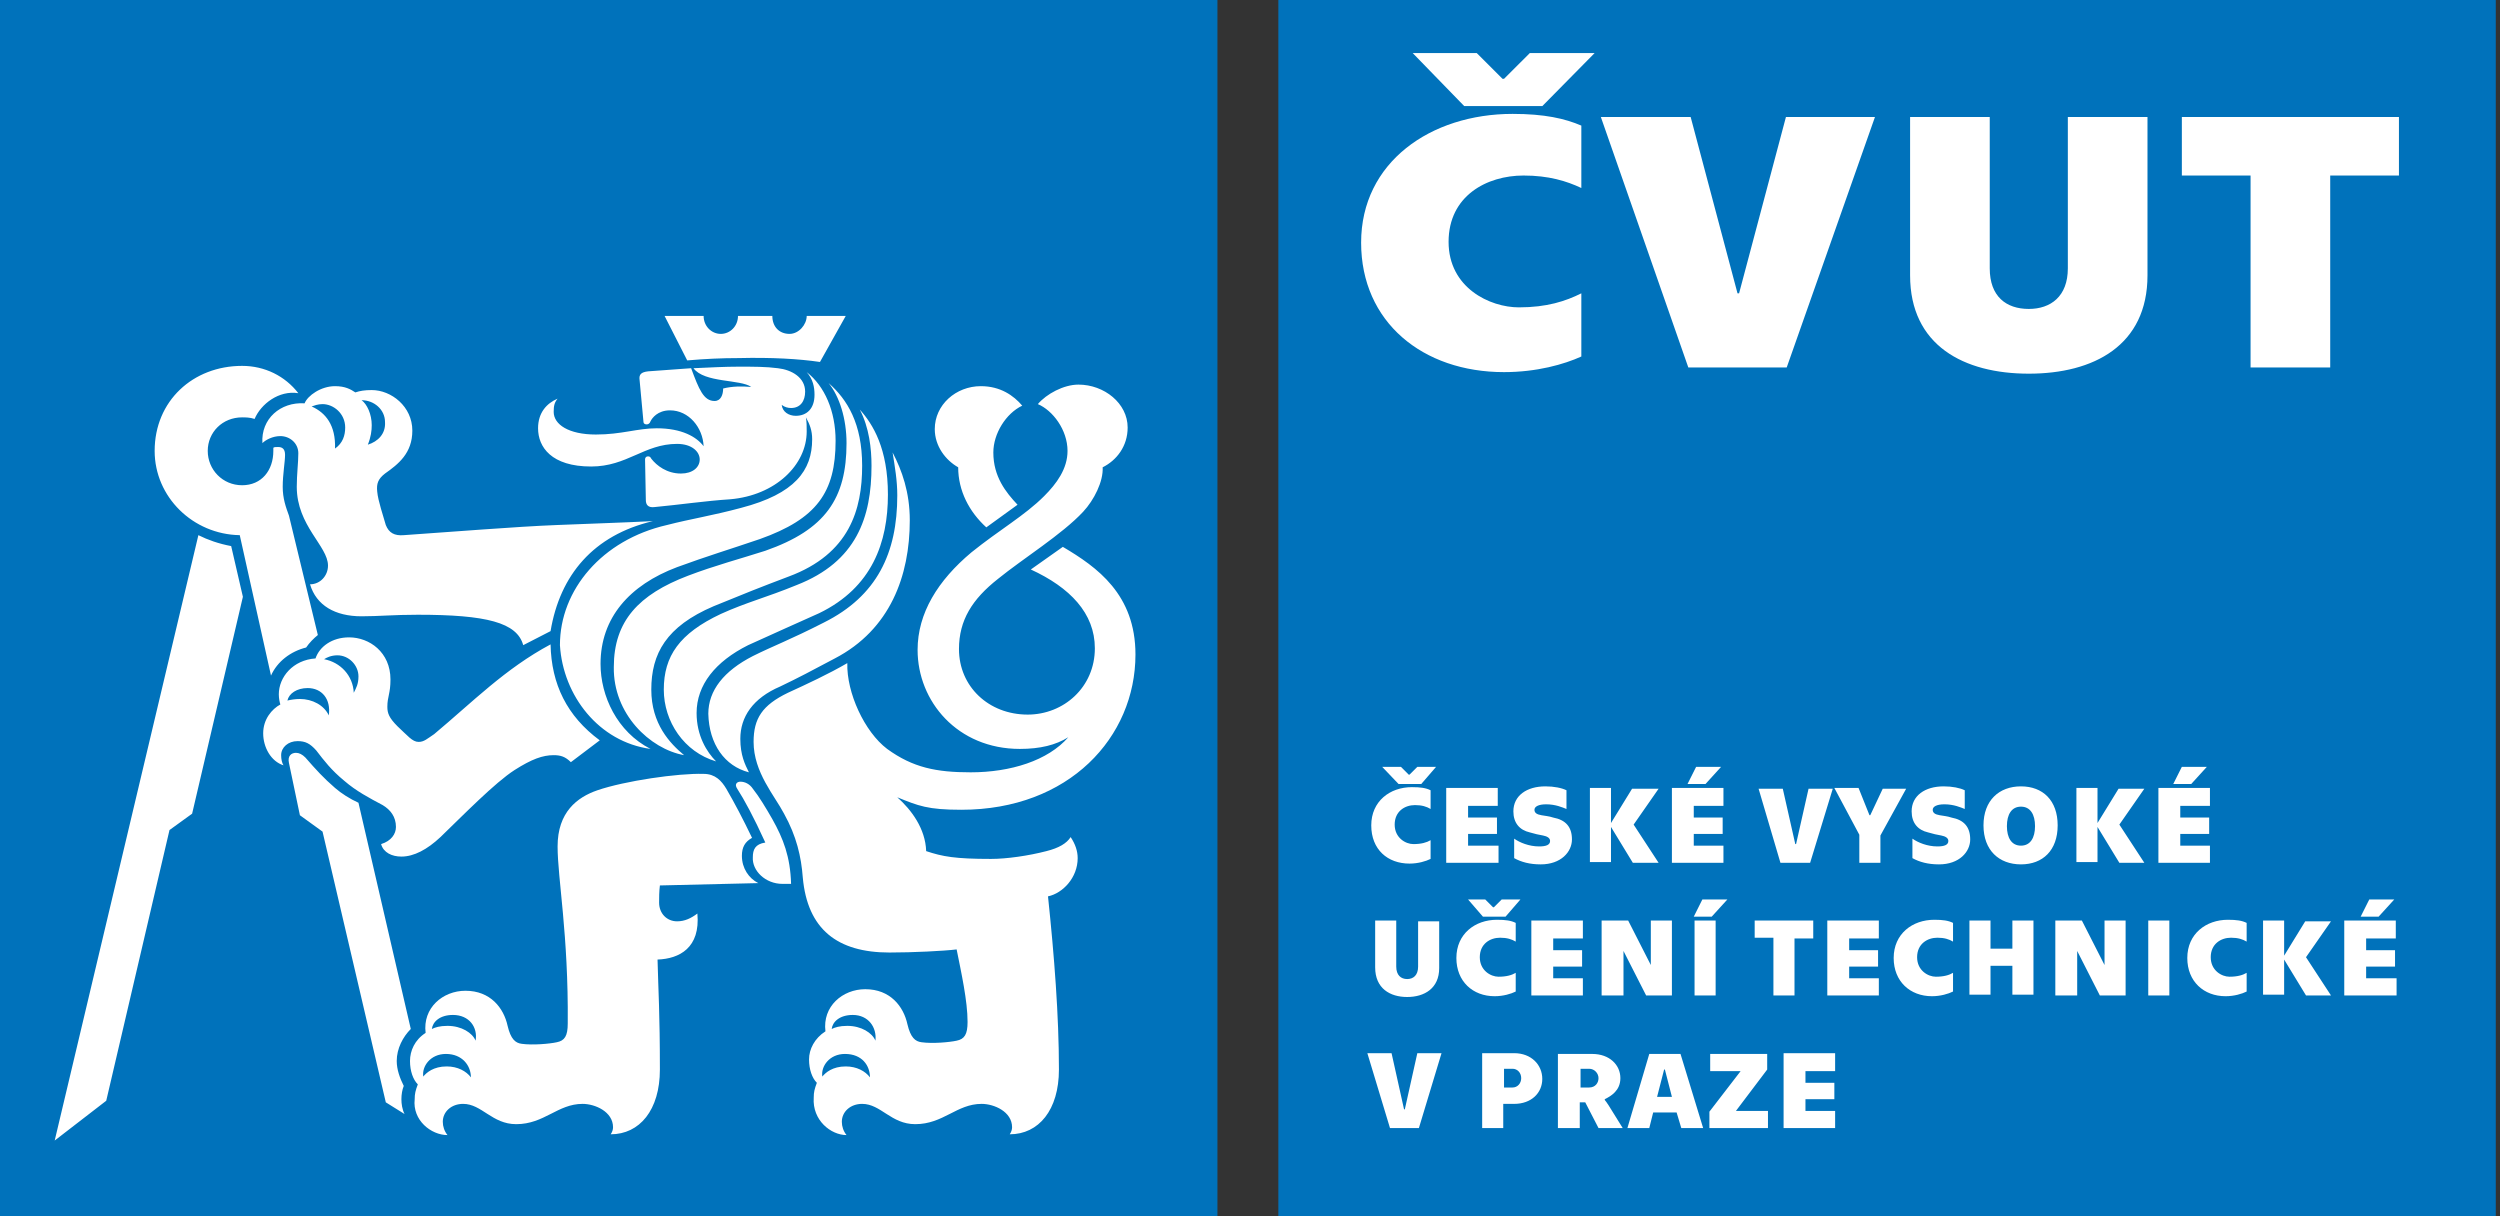 <?xml version="1.0" encoding="UTF-8"?> <svg xmlns="http://www.w3.org/2000/svg" width="185" height="90" viewBox="0 0 185 90" fill="none"><rect x="0" y="0" width="185" height="90" fill="#333333" stroke="none"/><g clip-path="url(#clip0)"><path d="M184.688 0H94.598V90H184.688V0Z" fill="#0072BB"></path><path d="M166.542 12.989V27.191H172.436V12.989H177.522V8.659H161.457V12.989H166.542ZM147.241 8.659H141.347V20.378C141.347 25.574 145.334 27.652 150.131 27.652C154.927 27.652 158.914 25.574 158.914 20.378V8.659H153.02V19.859C153.02 21.937 151.749 22.861 150.131 22.861C148.455 22.861 147.241 21.937 147.241 19.859V8.659ZM124.935 27.191H132.217L138.747 8.659H132.159L128.692 21.706H128.576L125.109 8.659H118.463L124.935 27.191ZM100.723 17.954C100.723 23.842 105.288 27.537 111.298 27.537C113.725 27.537 115.747 26.96 117.019 26.382V21.706C115.863 22.284 114.476 22.745 112.396 22.745C110.258 22.745 107.195 21.302 107.195 17.896C107.195 14.49 110.026 12.989 112.742 12.989C114.592 12.989 115.921 13.393 117.019 13.913V9.294C115.805 8.775 114.303 8.428 111.933 8.428C105.866 8.428 100.723 12.008 100.723 17.954Z" fill="white"></path><path d="M104.539 3.926L108.353 7.851H114.132L118.003 3.926H113.207L111.3 5.831H111.185L109.278 3.926H104.539Z" fill="white"></path><path d="M90.09 0H0V90H90.09V0Z" fill="#0072BB"></path><path d="M72.987 39.025L75.298 37.351C74.431 36.427 73.507 35.273 73.507 33.483C73.507 32.097 74.431 30.596 75.645 30.019C75.009 29.269 74.027 28.576 72.582 28.576C70.733 28.576 69.173 29.962 69.173 31.751C69.173 33.021 69.982 34.06 70.906 34.58C70.906 36.312 71.716 37.87 72.987 39.025ZM60.678 26.786L62.585 23.38H59.696C59.696 24.015 59.118 24.708 58.425 24.708C57.673 24.708 57.153 24.189 57.153 23.38H54.611C54.611 24.131 54.033 24.708 53.339 24.708C52.646 24.708 52.068 24.131 52.068 23.38H49.179L50.854 26.671C52.184 26.555 53.397 26.498 54.668 26.498C57.095 26.44 59.118 26.555 60.678 26.786ZM55.42 57.152C55.131 56.575 54.784 55.882 54.784 54.67C54.784 53.053 55.709 51.668 57.731 50.802C59.06 50.167 60.043 49.647 61.776 48.724C65.879 46.588 67.324 42.604 67.324 38.505C67.324 36.427 66.746 34.811 66.052 33.483C66.226 34.58 66.399 35.561 66.399 36.658C66.399 40.93 64.897 44.105 60.967 46.068C58.482 47.338 57.211 47.8 55.709 48.55C53.57 49.647 52.415 51.09 52.415 52.822C52.472 55.074 53.628 56.69 55.42 57.152ZM52.992 56.344C52.299 55.651 51.548 54.439 51.548 52.765C51.548 50.686 52.935 48.955 55.362 47.742C57.5 46.761 58.714 46.241 60.62 45.375C64.55 43.47 65.706 40.122 65.706 36.6C65.706 33.194 64.608 31.405 63.625 30.308C64.319 31.636 64.492 33.194 64.492 34.464C64.492 38.275 63.394 41.565 58.945 43.297C56.691 44.221 55.246 44.567 53.339 45.433C50.276 46.876 49.121 48.55 49.121 51.033C49.121 53.4 50.623 55.651 52.992 56.344ZM50.623 55.882C49.583 55.016 48.196 53.573 48.196 51.033C48.196 48.377 49.294 46.357 52.819 44.856C55.073 43.932 56.229 43.47 58.367 42.662C62.874 40.988 63.799 37.697 63.799 34.464C63.799 31.347 62.701 29.557 61.314 28.345C62.123 29.326 62.643 31.001 62.643 32.79C62.643 36.889 61.083 39.198 56.633 40.757C54.842 41.334 52.877 41.854 50.912 42.604C47.272 43.99 45.422 45.953 45.422 49.359C45.365 52.822 48.081 55.42 50.623 55.882ZM48.138 55.42C45.654 54.15 44.44 51.495 44.44 49.128C44.44 45.722 46.578 43.297 50.103 41.969C52.299 41.161 54.033 40.641 56.229 39.891C60.447 38.39 61.834 36.427 61.834 32.617C61.834 30.423 61.025 28.576 59.696 27.537C60.158 28.056 60.274 28.634 60.274 29.211C60.274 30.25 59.696 30.77 58.887 30.77C58.367 30.77 57.904 30.481 57.847 29.962C58.078 30.135 58.309 30.192 58.54 30.192C59.233 30.192 59.58 29.673 59.58 28.98C59.58 27.941 58.598 27.364 57.558 27.248C56.691 27.133 55.766 27.133 54.668 27.133C53.628 27.133 52.588 27.191 51.317 27.248C52.126 28.345 54.784 28.056 55.593 28.634C54.9 28.576 54.206 28.576 53.513 28.749C53.513 29.211 53.339 29.673 52.877 29.673C52.068 29.673 51.721 28.807 51.143 27.248L47.965 27.479C47.445 27.537 47.272 27.71 47.329 28.114L47.618 31.232C47.618 31.347 47.734 31.405 47.849 31.405C47.965 31.405 48.081 31.347 48.138 31.174C48.254 30.943 48.658 30.366 49.583 30.366C50.97 30.366 52.01 31.636 52.068 33.021C51.548 32.328 50.45 31.693 48.601 31.693C47.156 31.693 46 32.155 44.093 32.155C42.071 32.155 40.973 31.405 40.973 30.481C40.973 30.019 41.031 29.788 41.262 29.5C40.453 29.846 39.817 30.539 39.817 31.693C39.817 33.079 40.8 34.522 43.747 34.522C46.405 34.522 47.676 32.848 50.103 32.848C51.201 32.848 51.779 33.425 51.779 34.003C51.779 34.58 51.259 35.042 50.392 35.042C49.352 35.042 48.601 34.464 48.196 33.945C48.138 33.829 48.081 33.772 47.965 33.772C47.792 33.772 47.734 33.887 47.734 34.003L47.792 37.005C47.792 37.351 47.965 37.582 48.427 37.524C50.276 37.351 52.241 37.062 54.033 36.947C57.384 36.658 59.696 34.407 59.696 31.924C59.696 31.578 59.696 31.232 59.638 30.885C59.927 31.405 60.1 31.867 60.1 32.502C60.1 34.811 58.829 36.543 54.842 37.582C52.704 38.159 51.143 38.39 49.352 38.852C44.556 39.949 41.435 43.643 41.435 47.742C41.666 51.495 44.325 54.901 48.138 55.42ZM27.22 32.906C27.451 32.328 27.508 31.867 27.508 31.462C27.508 30.654 27.162 29.904 26.757 29.615C27.682 29.615 28.491 30.308 28.491 31.232C28.549 32.097 27.971 32.675 27.22 32.906ZM38.719 47.742L40.742 46.703C41.435 42.547 43.92 39.602 48.312 38.563C46 38.679 44.035 38.736 41.204 38.852C38.199 38.967 33.287 39.371 29.878 39.602C29.184 39.66 28.78 39.429 28.549 38.852C28.375 38.217 27.971 37.062 27.913 36.37C27.855 35.792 27.971 35.446 28.491 35.042C29.473 34.349 30.513 33.541 30.513 31.867C30.513 30.077 28.953 28.865 27.508 28.865C26.988 28.865 26.642 28.922 26.295 29.038C25.948 28.807 25.544 28.576 24.792 28.576C23.752 28.576 22.77 29.269 22.539 29.846C20.747 29.731 19.303 31.001 19.418 32.79C19.649 32.559 20.169 32.271 20.747 32.271C21.441 32.271 22.076 32.79 22.076 33.541C22.076 34.233 21.961 35.099 21.961 36.023C21.961 38.91 24.272 40.41 24.272 41.854C24.272 42.604 23.695 43.239 22.943 43.239C23.405 44.798 24.792 45.606 26.757 45.606C28.029 45.606 29.127 45.491 30.918 45.491C36.003 45.491 38.257 46.068 38.719 47.742ZM57.904 65.407H58.54C58.482 63.387 57.962 62.059 57.153 60.616C56.691 59.808 56.171 58.942 55.709 58.364C55.477 58.018 55.131 57.845 54.784 57.845C54.553 57.845 54.322 58.018 54.553 58.364C55.073 59.172 55.766 60.443 56.633 62.348C55.882 62.463 55.709 62.867 55.709 63.444C55.651 64.426 56.633 65.407 57.904 65.407ZM24.792 33.194C24.85 31.462 24.099 30.539 23.059 30.077C23.232 30.019 23.521 29.904 23.868 29.904C24.677 29.904 25.544 30.596 25.544 31.636C25.544 32.213 25.37 32.79 24.792 33.194ZM64.781 77.011C64.55 76.434 63.741 75.914 62.701 75.914C62.123 75.914 61.776 76.029 61.545 76.145C61.603 75.625 62.123 75.106 63.105 75.106C64.261 75.106 64.897 76.029 64.781 77.011ZM64.377 79.724C64.03 79.262 63.394 78.916 62.585 78.916C61.603 78.916 61.083 79.378 60.852 79.666C60.736 78.916 61.372 77.992 62.527 77.992C63.799 77.992 64.377 78.858 64.377 79.724ZM20.054 49.994C20.516 48.955 21.499 48.204 22.654 47.915C22.886 47.569 23.232 47.223 23.521 46.992L21.383 38.159C21.152 37.524 20.921 36.889 20.921 36.023C20.921 35.099 21.094 34.176 21.094 33.656C21.094 33.194 20.863 33.079 20.574 33.079C20.401 33.079 20.285 33.079 20.227 33.137V33.367C20.227 34.811 19.36 35.908 17.916 35.908C16.471 35.908 15.373 34.753 15.373 33.367C15.373 31.982 16.471 30.885 17.916 30.885C18.147 30.885 18.494 30.885 18.84 31.001C19.303 29.904 20.632 28.865 22.076 29.096C21.094 27.826 19.592 27.075 17.916 27.075C14.275 27.075 11.444 29.673 11.444 33.367C11.444 36.774 14.275 39.545 17.742 39.602L20.054 49.994ZM29.704 63.387C30.629 63.387 31.611 62.867 32.594 61.944C34.27 60.327 36.639 57.903 38.084 56.979C39.355 56.171 40.164 55.882 40.973 55.882C41.493 55.882 41.84 55.997 42.244 56.401L44.382 54.785C41.955 52.995 40.8 50.629 40.742 47.684C37.39 49.474 34.963 51.956 32.131 54.323C31.611 54.67 31.38 54.901 30.976 54.901C30.513 54.901 30.167 54.439 29.415 53.746C28.78 53.111 28.664 52.765 28.664 52.303C28.664 51.552 28.895 51.321 28.895 50.282C28.895 48.262 27.335 47.165 25.833 47.165C24.561 47.165 23.637 47.858 23.348 48.724C21.672 48.839 20.632 50.109 20.632 51.379C20.632 51.668 20.69 51.956 20.747 52.13C20.112 52.476 19.476 53.226 19.476 54.266C19.476 55.305 20.054 56.344 20.979 56.633C20.863 56.459 20.805 56.171 20.805 55.882C20.805 55.305 21.325 54.843 22.019 54.843C22.596 54.843 22.943 55.016 23.405 55.536C23.983 56.286 24.503 56.979 25.486 57.787C26.353 58.538 27.335 59.057 28.317 59.577C28.895 59.923 29.3 60.443 29.3 61.193C29.3 61.713 28.953 62.232 28.202 62.463C28.375 63.098 29.011 63.387 29.704 63.387ZM26.179 51.264C26.122 49.994 25.197 49.012 23.983 48.781C24.157 48.666 24.503 48.493 24.966 48.493C25.833 48.493 26.526 49.243 26.526 50.051C26.526 50.629 26.353 50.917 26.179 51.264ZM33.114 83.996C32.883 83.707 32.767 83.361 32.767 83.015C32.767 82.264 33.403 81.687 34.27 81.687C35.656 81.687 36.408 83.188 38.199 83.188C40.279 83.188 41.262 81.687 43.111 81.687C44.035 81.687 45.365 82.264 45.365 83.419C45.365 83.592 45.307 83.765 45.191 83.938C47.329 83.938 48.832 82.149 48.832 79.147C48.832 74.99 48.716 73.316 48.658 71.007C50.276 70.949 51.837 70.141 51.606 67.601C51.143 67.947 50.681 68.178 50.103 68.178C49.352 68.178 48.774 67.601 48.774 66.793C48.774 66.446 48.774 65.985 48.832 65.523L56.113 65.35C55.42 65.003 54.9 64.253 54.9 63.329C54.9 62.694 55.131 62.29 55.651 62.001C54.957 60.558 54.379 59.461 53.744 58.364C53.397 57.787 52.935 57.267 52.068 57.267C50.161 57.21 46.231 57.787 44.209 58.48C42.706 58.999 41.262 60.096 41.262 62.636C41.262 65.003 42.071 69.16 42.013 75.741C42.013 76.665 41.782 77.011 41.204 77.126C40.684 77.242 39.413 77.357 38.604 77.242C38.141 77.184 37.794 76.895 37.563 75.914C37.274 74.586 36.292 73.316 34.443 73.316C32.767 73.316 31.265 74.586 31.496 76.434C30.687 76.953 30.34 77.761 30.34 78.512C30.34 79.262 30.571 79.897 30.918 80.244C30.744 80.706 30.687 80.936 30.687 81.341C30.513 82.899 31.9 83.996 33.114 83.996ZM24.33 52.938C23.983 52.187 23.117 51.725 22.192 51.725C21.845 51.725 21.499 51.783 21.267 51.841C21.383 51.321 21.961 50.917 22.77 50.917C23.81 50.917 24.503 51.725 24.33 52.938ZM35.194 77.011C34.963 76.434 34.154 75.914 33.114 75.914C32.536 75.914 32.189 76.029 31.958 76.145C32.016 75.625 32.536 75.106 33.518 75.106C34.732 75.106 35.367 76.029 35.194 77.011ZM29.936 82.438C29.762 82.091 29.704 81.687 29.704 81.341C29.704 80.994 29.762 80.648 29.878 80.359C29.589 79.782 29.358 79.147 29.358 78.512C29.358 77.588 29.82 76.722 30.398 76.145L26.526 59.404C25.89 59.115 25.255 58.711 24.792 58.307C23.926 57.556 23.405 56.979 22.596 56.055C22.365 55.824 22.134 55.709 21.903 55.709C21.556 55.709 21.267 55.94 21.383 56.459L22.192 60.327L23.868 61.539L28.549 81.572L29.936 82.438ZM34.847 79.724C34.501 79.262 33.865 78.916 33.056 78.916C32.074 78.916 31.553 79.378 31.322 79.666C31.207 78.916 31.843 77.992 32.998 77.992C34.212 77.992 34.847 78.858 34.847 79.724ZM4.047 84.4L7.861 81.456L12.542 61.424L14.217 60.212L17.974 44.163L17.107 40.41C16.182 40.237 15.373 39.949 14.68 39.602L4.047 84.4ZM62.643 83.996C62.412 83.707 62.296 83.361 62.296 83.015C62.296 82.264 62.932 81.687 63.799 81.687C65.186 81.687 65.937 83.188 67.728 83.188C69.809 83.188 70.791 81.687 72.64 81.687C73.565 81.687 74.894 82.264 74.894 83.419C74.894 83.592 74.836 83.765 74.721 83.938C76.859 83.938 78.361 82.149 78.361 79.147C78.361 75.164 78.014 70.718 77.552 66.331C78.65 66.1 79.748 64.945 79.748 63.502C79.748 62.983 79.575 62.463 79.228 61.944C78.939 62.405 78.361 62.752 77.436 62.983C76.107 63.329 74.489 63.56 73.334 63.56C70.675 63.56 69.751 63.387 68.537 62.983C68.48 61.309 67.439 59.923 66.399 58.999C67.959 59.634 68.653 59.923 71.138 59.923C79.112 59.923 84.024 54.554 84.024 48.435C84.024 43.99 81.193 41.969 78.65 40.468L76.281 42.142C79.17 43.47 81.019 45.375 81.019 47.973C81.019 50.859 78.708 52.88 76.05 52.88C73.16 52.88 70.964 50.802 70.964 48.031C70.964 45.895 71.947 44.336 73.854 42.835C75.703 41.334 78.592 39.545 80.153 37.87C80.962 37.005 81.655 35.619 81.597 34.58C82.637 34.06 83.446 33.021 83.446 31.636C83.446 29.846 81.713 28.461 79.806 28.461C78.708 28.461 77.436 29.153 76.801 29.904C77.899 30.366 78.997 31.809 78.997 33.367C78.997 34.695 78.188 35.792 77.263 36.716C75.818 38.159 73.969 39.198 71.889 40.872C69.404 42.951 67.902 45.375 67.902 48.089C67.902 51.899 70.849 55.42 75.472 55.42C76.974 55.42 78.13 55.132 79.055 54.554C77.552 56.286 74.778 57.152 71.831 57.152C69.288 57.152 67.555 56.806 65.648 55.42C63.972 54.15 62.643 51.264 62.701 49.07C61.314 49.878 59.696 50.629 58.309 51.264C56.402 52.187 55.766 53.169 55.766 54.901C55.766 57.152 57.327 58.884 58.02 60.212C58.945 61.886 59.291 63.387 59.407 64.945C59.754 68.756 61.95 70.487 65.821 70.487C67.555 70.487 69.866 70.372 70.791 70.257C71.138 71.989 71.6 74.067 71.6 75.625C71.6 76.549 71.369 76.895 70.791 77.011C70.271 77.126 69 77.242 68.191 77.126C67.728 77.069 67.382 76.78 67.15 75.799C66.861 74.471 65.879 73.201 64.03 73.201C62.354 73.201 60.852 74.471 61.083 76.318C60.274 76.838 59.869 77.646 59.869 78.396C59.869 79.147 60.1 79.782 60.447 80.128C60.274 80.59 60.216 80.821 60.216 81.225C60.1 82.899 61.487 83.996 62.643 83.996Z" fill="white"></path><path d="M159.722 63.849H163.536V62.578H161.34V61.712H163.478V60.5H161.34V59.634H163.536V58.306H159.722V63.849ZM160.82 58.018H162.149L163.305 56.748H161.456L160.82 58.018ZM158.682 63.849L156.833 61.02L158.682 58.364H156.775L155.215 60.904V58.306H153.654V63.791H155.215V61.193L156.833 63.849H158.682ZM149.551 62.578C148.858 62.578 148.511 62.001 148.511 61.135C148.511 60.269 148.858 59.692 149.551 59.692C150.245 59.692 150.592 60.269 150.592 61.135C150.592 62.001 150.245 62.578 149.551 62.578ZM149.551 63.964C151.17 63.964 152.267 62.925 152.267 61.078C152.267 59.23 151.17 58.191 149.551 58.191C147.933 58.191 146.778 59.23 146.778 61.078C146.778 62.925 147.933 63.964 149.551 63.964ZM143.484 63.964C144.986 63.964 145.795 63.04 145.795 62.117C145.795 61.193 145.333 60.673 144.408 60.5C144.062 60.385 143.831 60.385 143.542 60.327C143.195 60.269 143.022 60.154 143.022 59.923C143.022 59.692 143.31 59.519 143.888 59.519C144.582 59.519 145.102 59.75 145.391 59.865V58.48C145.044 58.306 144.466 58.191 143.831 58.191C142.444 58.191 141.461 58.884 141.461 60.038C141.461 60.904 141.924 61.424 142.675 61.597C143.079 61.712 143.311 61.77 143.657 61.828C143.946 61.886 144.177 62.001 144.177 62.232C144.177 62.521 143.888 62.636 143.368 62.636C142.617 62.636 141.924 62.347 141.519 62.059V63.502C142.039 63.791 142.675 63.964 143.484 63.964ZM137.59 63.849H139.15V61.828L141.057 58.364H139.323L138.399 60.327H138.341L137.532 58.306H135.74L137.59 61.77V63.849ZM131.753 63.849H133.949L135.625 58.364H133.833L132.909 62.463H132.851L131.926 58.364H130.135L131.753 63.849ZM123.721 63.849H127.535V62.578H125.339V61.712H127.477V60.5H125.339V59.634H127.535V58.306H123.721V63.849ZM124.876 58.018H126.206L127.361 56.748H125.512L124.876 58.018ZM122.738 63.849L120.889 61.02L122.738 58.364H120.774L119.213 60.904V58.306H117.653V63.791H119.213V61.193L120.831 63.849H122.738ZM114.012 63.964C115.515 63.964 116.324 63.04 116.324 62.117C116.324 61.193 115.862 60.673 114.937 60.5C114.59 60.385 114.359 60.385 114.07 60.327C113.724 60.269 113.55 60.154 113.55 59.923C113.55 59.692 113.839 59.519 114.417 59.519C115.11 59.519 115.63 59.75 115.919 59.865V58.48C115.573 58.306 114.995 58.191 114.359 58.191C112.972 58.191 111.99 58.884 111.99 60.038C111.99 60.904 112.452 61.424 113.203 61.597C113.608 61.712 113.839 61.77 114.186 61.828C114.475 61.886 114.706 62.001 114.706 62.232C114.706 62.521 114.417 62.636 113.897 62.636C113.146 62.636 112.452 62.347 112.048 62.059V63.502C112.568 63.791 113.203 63.964 114.012 63.964ZM107.078 63.849H110.892V62.578H108.638V61.712H110.776V60.5H108.638V59.634H110.834V58.306H107.02V63.849H107.078ZM104.304 63.906C104.94 63.906 105.518 63.733 105.864 63.56V62.174C105.576 62.347 105.171 62.463 104.593 62.463C104.015 62.463 103.206 62.001 103.206 61.02C103.206 60.038 103.957 59.577 104.709 59.577C105.229 59.577 105.576 59.692 105.864 59.865V58.48C105.518 58.306 105.113 58.249 104.478 58.249C102.86 58.249 101.473 59.288 101.473 61.078C101.473 62.867 102.686 63.906 104.304 63.906ZM103.495 58.018H105.171L106.269 56.748H104.882L104.304 57.325H104.246L103.669 56.748H102.282L103.495 58.018Z" fill="white"></path><path d="M173.533 73.663H177.347V72.393H175.094V71.527H177.232V70.314H175.094V69.448H177.289V68.121H173.475V73.663H173.533ZM174.689 67.832H176.018L177.174 66.562H175.325L174.689 67.832ZM172.493 73.663L170.644 70.834L172.493 68.178H170.586L169.026 70.719V68.121H167.466V73.605H169.026V71.007L170.644 73.663H172.493ZM164.692 73.72C165.327 73.72 165.905 73.547 166.252 73.374V71.989C165.963 72.162 165.559 72.277 164.981 72.277C164.403 72.277 163.594 71.815 163.594 70.834C163.594 69.853 164.345 69.391 165.096 69.391C165.616 69.391 165.963 69.506 166.252 69.679V68.294C165.905 68.121 165.501 68.063 164.865 68.063C163.247 68.063 161.86 69.102 161.86 70.892C161.86 72.624 163.074 73.72 164.692 73.72ZM158.971 73.663H160.531V68.121H158.971V73.663ZM152.152 73.663H153.712V70.372L155.388 73.663H157.295V68.121H155.735V71.411L154.059 68.121H152.094V73.663H152.152ZM145.738 68.121V73.605H147.298V71.469H148.916V73.605H150.476V68.121H148.916V70.199H147.298V68.121H145.738ZM142.964 73.72C143.6 73.72 144.177 73.547 144.524 73.374V71.989C144.235 72.162 143.831 72.277 143.253 72.277C142.675 72.277 141.866 71.815 141.866 70.834C141.866 69.853 142.617 69.391 143.368 69.391C143.888 69.391 144.235 69.506 144.524 69.679V68.294C144.177 68.121 143.773 68.063 143.137 68.063C141.519 68.063 140.132 69.102 140.132 70.892C140.132 72.624 141.346 73.72 142.964 73.72ZM135.22 73.663H139.034V72.393H136.838V71.527H138.977V70.314H136.838V69.448H139.034V68.121H135.22V73.663ZM131.233 73.663H132.793V69.448H134.18V68.121H129.846V69.391H131.233V73.663ZM125.397 73.663H126.957V68.121H125.397V73.663ZM125.339 67.832H126.668L127.824 66.562H125.974L125.339 67.832ZM118.578 73.663H120.138V70.372L121.814 73.663H123.721V68.121H122.161V71.411L120.485 68.121H118.52V73.663H118.578ZM113.319 73.663H117.133V72.393H114.937V71.527H117.075V70.314H114.937V69.448H117.133V68.121H113.319V73.663ZM110.603 73.72C111.239 73.72 111.817 73.547 112.163 73.374V71.989C111.874 72.162 111.47 72.277 110.892 72.277C110.314 72.277 109.505 71.815 109.505 70.834C109.505 69.853 110.256 69.391 111.008 69.391C111.528 69.391 111.874 69.506 112.163 69.679V68.294C111.817 68.121 111.412 68.063 110.776 68.063C109.158 68.063 107.772 69.102 107.772 70.892C107.772 72.624 108.985 73.72 110.603 73.72ZM109.736 67.832H111.412L112.51 66.562H111.123L110.545 67.139H110.488L109.91 66.562H108.638L109.736 67.832ZM104.131 73.778C105.402 73.778 106.5 73.143 106.5 71.642V68.178H104.94V71.527C104.94 72.162 104.593 72.45 104.131 72.45C103.669 72.45 103.322 72.162 103.322 71.527V68.121H101.762V71.585C101.762 73.143 102.86 73.778 104.131 73.778Z" fill="white"></path><path d="M102.859 83.477H104.998L106.673 77.935H104.882L103.957 82.091H103.9L102.975 77.935H101.184L102.859 83.477Z" fill="white"></path><path d="M131.986 83.477H135.799V82.207H133.604V81.341H135.742V80.128H133.604V79.262H135.799V77.935H131.986V83.477ZM126.496 83.477H130.83V82.207H128.46L130.772 79.147V77.992H126.554V79.262H128.807L126.496 82.264V83.477ZM122.624 81.167L123.144 79.147H123.202L123.722 81.167H122.624ZM124.415 83.477H126.033L124.358 77.992H122.046L120.428 83.477H122.046L122.335 82.322H124.069L124.415 83.477ZM116.961 80.475V79.089H117.597C118.001 79.089 118.29 79.436 118.29 79.782C118.29 80.128 118.059 80.475 117.597 80.475H116.961V80.475ZM115.343 83.477H116.903V81.572H117.308L118.29 83.477H120.081L119.041 81.802C118.926 81.629 118.81 81.456 118.752 81.398V81.341C119.215 81.11 119.908 80.706 119.908 79.782C119.908 78.8 119.099 77.992 117.828 77.992H115.285V83.477H115.343ZM111.298 80.475V79.089H111.933C112.28 79.089 112.569 79.378 112.569 79.782C112.569 80.186 112.28 80.475 111.933 80.475H111.298V80.475ZM109.68 83.477H111.24V81.687H112.049C113.32 81.687 114.129 80.879 114.129 79.84C114.129 78.8 113.32 77.935 112.049 77.935H109.68V83.477Z" fill="white"></path></g><defs><clipPath id="clip0"><rect width="184.688" height="90" fill="white"></rect></clipPath></defs></svg> 